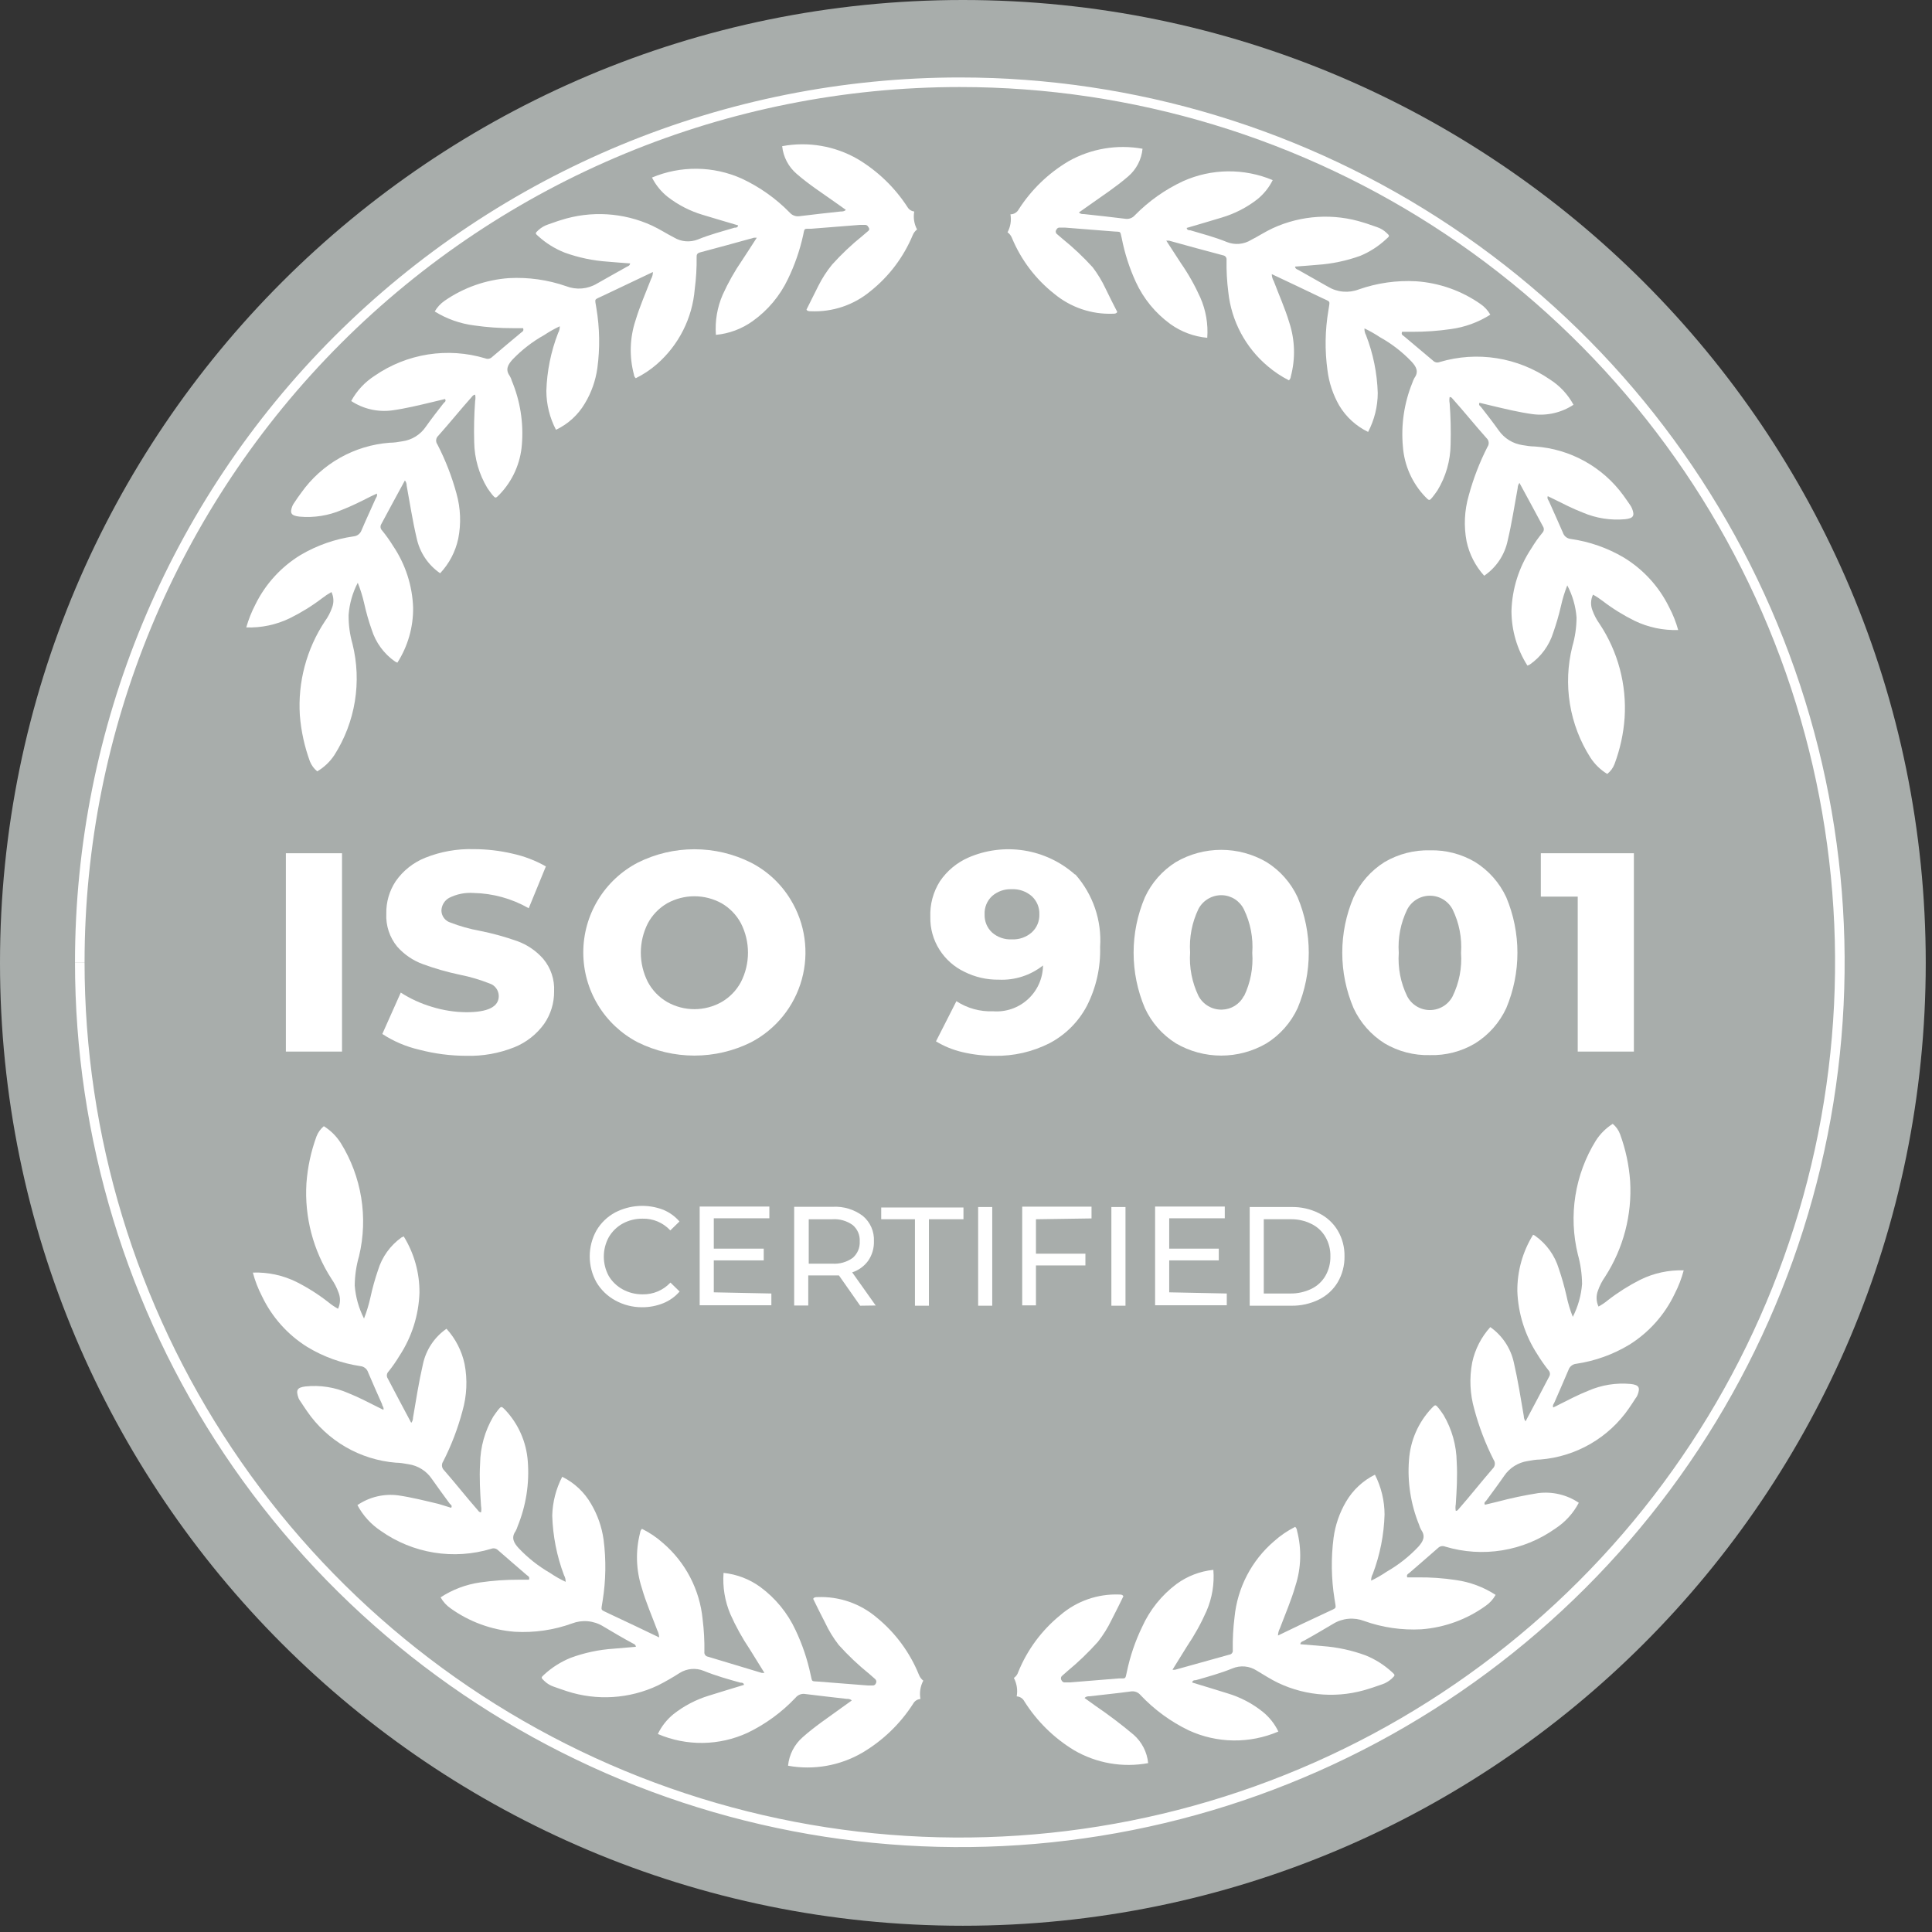 <svg width="105" height="105" viewBox="0 0 105 105" fill="none" xmlns="http://www.w3.org/2000/svg">
<rect x="0" y="0" width="105" height="105" fill="#333333" stroke="none"/>
<path d="M52.33 104.66C81.231 104.66 104.66 81.231 104.66 52.33C104.66 23.429 81.231 0 52.33 0C23.429 0 0 23.429 0 52.33C0 81.231 23.429 104.66 52.33 104.66Z" fill="#A8ADAB"/>
<path d="M4.336 52.292C4.338 39.608 9.377 27.444 18.347 18.476C27.316 9.508 39.48 4.47 52.164 4.47" stroke="white" stroke-width="0.52" stroke-miterlimit="10"/>
<path d="M52.164 4.47C61.624 4.47 70.871 7.275 78.736 12.53C86.601 17.786 92.732 25.255 96.352 33.995C99.972 42.734 100.919 52.351 99.073 61.629C97.228 70.906 92.673 79.429 85.984 86.118C79.295 92.806 70.773 97.362 61.495 99.207C52.217 101.053 42.6 100.105 33.861 96.485C25.122 92.865 17.652 86.735 12.396 78.87C7.141 71.005 4.336 61.758 4.336 52.298" stroke="white" stroke-width="0.52" stroke-miterlimit="10"/>
<path d="M15.536 46.372H18.588V57.151H15.536V46.372Z" fill="white"/>
<path d="M22.783 57.049C22.07 56.884 21.391 56.595 20.778 56.194L21.781 53.946C22.304 54.281 22.871 54.541 23.467 54.718C24.075 54.907 24.707 55.007 25.344 55.012C26.519 55.012 27.107 54.718 27.107 54.131C27.105 53.978 27.056 53.83 26.965 53.707C26.875 53.585 26.747 53.494 26.602 53.448C26.081 53.243 25.542 53.084 24.993 52.975C24.311 52.832 23.641 52.64 22.988 52.401C22.446 52.205 21.963 51.875 21.583 51.443C21.173 50.94 20.963 50.303 20.995 49.655C20.982 49.029 21.16 48.414 21.506 47.892C21.906 47.318 22.465 46.874 23.116 46.615C23.951 46.281 24.847 46.123 25.746 46.149C26.454 46.15 27.158 46.231 27.847 46.392C28.485 46.531 29.099 46.765 29.667 47.088L28.735 49.361C27.82 48.837 26.788 48.552 25.734 48.531C25.275 48.499 24.816 48.592 24.405 48.799C24.281 48.87 24.177 48.971 24.104 49.095C24.031 49.218 23.992 49.358 23.99 49.502C23.996 49.646 24.046 49.785 24.134 49.899C24.222 50.014 24.344 50.098 24.482 50.14C24.997 50.339 25.529 50.489 26.072 50.587C26.766 50.725 27.449 50.913 28.115 51.149C28.656 51.346 29.139 51.675 29.52 52.107C29.936 52.602 30.148 53.236 30.114 53.882C30.12 54.509 29.933 55.122 29.578 55.638C29.169 56.209 28.607 56.652 27.956 56.915C27.122 57.248 26.229 57.407 25.331 57.381C24.471 57.378 23.615 57.267 22.783 57.049Z" fill="white"/>
<path d="M34.661 56.647C33.768 56.182 33.02 55.481 32.498 54.62C31.976 53.759 31.7 52.772 31.7 51.765C31.7 50.758 31.976 49.771 32.498 48.91C33.02 48.049 33.768 47.348 34.661 46.883C35.617 46.404 36.67 46.155 37.739 46.155C38.808 46.155 39.861 46.404 40.817 46.883C41.703 47.339 42.445 48.031 42.962 48.882C43.357 49.526 43.616 50.244 43.721 50.992C43.827 51.74 43.778 52.502 43.576 53.23C43.375 53.959 43.026 54.638 42.552 55.225C42.077 55.813 41.486 56.297 40.817 56.647C39.86 57.122 38.807 57.369 37.739 57.369C36.671 57.369 35.618 57.122 34.661 56.647ZM39.221 54.456C39.663 54.199 40.026 53.823 40.268 53.371C40.52 52.877 40.651 52.33 40.651 51.775C40.651 51.22 40.52 50.673 40.268 50.178C40.026 49.726 39.663 49.35 39.221 49.093C38.767 48.842 38.257 48.71 37.739 48.71C37.221 48.71 36.711 48.842 36.258 49.093C35.815 49.35 35.452 49.726 35.21 50.178C34.959 50.673 34.827 51.22 34.827 51.775C34.827 52.33 34.959 52.877 35.21 53.371C35.452 53.823 35.815 54.199 36.258 54.456C36.71 54.712 37.22 54.846 37.739 54.846C38.258 54.846 38.768 54.712 39.221 54.456Z" fill="white"/>
<path d="M58.447 47.528C58.92 48.064 59.282 48.688 59.513 49.364C59.743 50.04 59.837 50.755 59.788 51.468C59.821 52.575 59.575 53.673 59.073 54.661C58.619 55.526 57.913 56.234 57.049 56.691C56.117 57.166 55.081 57.404 54.035 57.381C53.448 57.382 52.863 57.314 52.292 57.177C51.789 57.059 51.309 56.863 50.868 56.596L51.979 54.412C52.569 54.798 53.266 54.99 53.971 54.961C54.315 54.987 54.661 54.943 54.988 54.83C55.314 54.717 55.614 54.538 55.868 54.304C56.123 54.071 56.326 53.788 56.467 53.472C56.607 53.157 56.682 52.816 56.685 52.471C56.002 53.01 55.147 53.285 54.278 53.243C53.631 53.252 52.992 53.105 52.413 52.815C51.858 52.55 51.389 52.134 51.059 51.615C50.722 51.085 50.549 50.468 50.561 49.84C50.534 49.152 50.717 48.473 51.085 47.892C51.465 47.333 51.993 46.891 52.611 46.615C53.566 46.196 54.62 46.059 55.65 46.221C56.68 46.383 57.642 46.836 58.422 47.528H58.447ZM56.072 50.676C56.209 50.551 56.317 50.398 56.389 50.227C56.46 50.056 56.494 49.872 56.487 49.687C56.493 49.504 56.459 49.322 56.389 49.154C56.318 48.985 56.212 48.834 56.078 48.709C55.774 48.443 55.378 48.305 54.974 48.326C54.588 48.312 54.212 48.444 53.92 48.697C53.783 48.824 53.675 48.979 53.604 49.153C53.534 49.326 53.502 49.512 53.511 49.699C53.505 49.883 53.538 50.066 53.608 50.236C53.679 50.405 53.785 50.558 53.92 50.683C54.216 50.941 54.601 51.073 54.993 51.053C55.388 51.071 55.774 50.936 56.072 50.676Z" fill="white"/>
<path d="M63.908 56.704C63.172 56.243 62.586 55.577 62.222 54.788C61.817 53.836 61.609 52.812 61.609 51.778C61.609 50.743 61.817 49.719 62.222 48.767C62.586 47.978 63.172 47.312 63.908 46.851C64.655 46.416 65.504 46.187 66.369 46.187C67.234 46.187 68.084 46.416 68.831 46.851C69.569 47.311 70.158 47.977 70.523 48.767C70.923 49.72 71.129 50.744 71.129 51.778C71.129 52.812 70.923 53.835 70.523 54.788C70.158 55.578 69.569 56.244 68.831 56.704C68.084 57.139 67.234 57.369 66.369 57.369C65.504 57.369 64.655 57.139 63.908 56.704ZM67.605 54.15C67.961 53.416 68.117 52.601 68.058 51.787C68.117 50.974 67.96 50.159 67.605 49.425C67.495 49.199 67.326 49.008 67.116 48.871C66.905 48.735 66.661 48.659 66.411 48.652C66.15 48.645 65.891 48.712 65.666 48.844C65.44 48.976 65.256 49.168 65.134 49.399C64.781 50.134 64.625 50.948 64.68 51.762C64.624 52.575 64.781 53.389 65.134 54.124C65.256 54.355 65.44 54.548 65.666 54.68C65.891 54.812 66.15 54.878 66.411 54.871C66.659 54.866 66.901 54.794 67.111 54.663C67.321 54.531 67.492 54.345 67.605 54.124V54.15Z" fill="white"/>
<path d="M75.248 56.704C74.513 56.242 73.927 55.576 73.562 54.788C73.157 53.836 72.949 52.812 72.949 51.778C72.949 50.743 73.157 49.719 73.562 48.767C73.925 47.978 74.511 47.312 75.248 46.851C75.996 46.412 76.852 46.191 77.719 46.213C78.58 46.192 79.429 46.413 80.171 46.851C80.909 47.312 81.497 47.977 81.863 48.767C82.263 49.72 82.469 50.744 82.469 51.778C82.469 52.812 82.263 53.835 81.863 54.788C81.497 55.578 80.909 56.244 80.171 56.704C79.431 57.145 78.58 57.367 77.719 57.343C76.851 57.368 75.994 57.146 75.248 56.704ZM78.945 54.15C79.303 53.417 79.462 52.602 79.404 51.787C79.461 50.973 79.303 50.158 78.945 49.425C78.827 49.2 78.65 49.012 78.432 48.88C78.215 48.749 77.966 48.68 77.712 48.68C77.459 48.68 77.21 48.749 76.992 48.88C76.775 49.012 76.598 49.2 76.48 49.425C76.122 50.158 75.963 50.973 76.02 51.787C75.963 52.602 76.121 53.417 76.48 54.15C76.598 54.375 76.775 54.563 76.992 54.694C77.21 54.825 77.459 54.895 77.712 54.895C77.966 54.895 78.215 54.825 78.432 54.694C78.65 54.563 78.827 54.375 78.945 54.15Z" fill="white"/>
<path d="M88.798 46.372V57.151H85.746V48.729H83.741V46.372H88.798Z" fill="white"/>
<path d="M33.429 70.67C33.009 70.439 32.658 70.099 32.414 69.686C32.175 69.257 32.05 68.773 32.05 68.281C32.05 67.79 32.175 67.306 32.414 66.877C32.657 66.461 33.011 66.121 33.435 65.893C33.835 65.687 34.273 65.567 34.722 65.541C35.172 65.516 35.621 65.586 36.041 65.746C36.383 65.887 36.687 66.106 36.928 66.385L36.43 66.87C36.239 66.663 36.006 66.499 35.746 66.388C35.486 66.278 35.206 66.225 34.923 66.232C34.544 66.227 34.171 66.319 33.838 66.5C33.525 66.675 33.264 66.93 33.084 67.241C32.908 67.564 32.816 67.926 32.816 68.294C32.816 68.662 32.908 69.025 33.084 69.348C33.268 69.654 33.53 69.905 33.844 70.076C34.177 70.257 34.551 70.349 34.93 70.344C35.212 70.349 35.492 70.295 35.751 70.185C36.011 70.075 36.244 69.912 36.437 69.705L36.935 70.191C36.692 70.472 36.385 70.691 36.041 70.829C35.675 70.975 35.285 71.049 34.892 71.046C34.38 71.048 33.876 70.918 33.429 70.67Z" fill="white"/>
<path d="M41.922 70.299V70.938H38.026V65.574H41.813V66.212H38.793V67.86H41.507V68.498H38.793V70.235L41.922 70.299Z" fill="white"/>
<path d="M46.749 70.963L45.594 69.316C45.447 69.316 45.338 69.316 45.255 69.316H43.927V70.951H43.161V65.587H45.255C45.844 65.553 46.425 65.73 46.896 66.085C47.095 66.252 47.252 66.463 47.357 66.701C47.461 66.939 47.508 67.198 47.496 67.458C47.508 67.832 47.4 68.201 47.19 68.511C46.974 68.812 46.667 69.036 46.315 69.15L47.592 70.951L46.749 70.963ZM46.341 68.365C46.469 68.255 46.57 68.117 46.637 67.962C46.703 67.807 46.733 67.639 46.724 67.471C46.734 67.302 46.705 67.133 46.639 66.978C46.572 66.823 46.47 66.685 46.341 66.577C46.018 66.346 45.625 66.236 45.23 66.264H43.953V68.677H45.23C45.625 68.706 46.018 68.595 46.341 68.365Z" fill="white"/>
<path d="M49.725 66.263H47.892V65.625H52.362V66.263H50.485V70.963H49.725V66.263Z" fill="white"/>
<path d="M53.16 65.599H53.926V70.963H53.16V65.599Z" fill="white"/>
<path d="M56.302 66.264V68.135H58.99V68.773H56.302V70.944H55.555V65.58H59.322V66.219L56.302 66.264Z" fill="white"/>
<path d="M60.401 65.599H61.168V70.963H60.401V65.599Z" fill="white"/>
<path d="M66.673 70.299V70.938H62.777V65.574H66.564V66.212H63.544V67.86H66.238V68.498H63.544V70.235L66.673 70.299Z" fill="white"/>
<path d="M67.918 65.599H70.178C70.7 65.587 71.218 65.703 71.685 65.938C72.11 66.147 72.465 66.475 72.707 66.883C72.955 67.306 73.081 67.79 73.071 68.281C73.079 68.772 72.953 69.255 72.707 69.68C72.465 70.087 72.11 70.416 71.685 70.625C71.217 70.856 70.7 70.972 70.178 70.963H67.918V65.599ZM70.127 70.299C70.525 70.305 70.918 70.217 71.276 70.044C71.595 69.888 71.859 69.642 72.036 69.335C72.219 69.014 72.311 68.65 72.304 68.281C72.313 67.912 72.22 67.548 72.036 67.228C71.859 66.921 71.595 66.674 71.276 66.519C70.92 66.341 70.525 66.253 70.127 66.263H68.684V70.299H70.127Z" fill="white"/>
<path d="M50.025 92.336C49.962 91.996 50.017 91.645 50.178 91.34C50.072 91.256 49.991 91.146 49.942 91.02C49.452 89.811 48.666 88.743 47.656 87.917C46.758 87.15 45.605 86.751 44.425 86.799C44.342 86.799 44.24 86.799 44.195 86.895C44.406 87.323 44.617 87.764 44.834 88.172C45.037 88.607 45.287 89.019 45.581 89.398C46.095 89.97 46.655 90.499 47.254 90.982L47.567 91.257C47.599 91.286 47.62 91.326 47.626 91.369C47.632 91.412 47.622 91.456 47.599 91.493C47.585 91.528 47.56 91.558 47.528 91.577C47.495 91.597 47.458 91.605 47.42 91.601H47.152L44.483 91.391C44.087 91.359 44.151 91.435 44.055 91.014C43.878 90.178 43.603 89.366 43.237 88.594C42.806 87.664 42.147 86.858 41.322 86.25C40.735 85.822 40.045 85.558 39.323 85.484C39.267 86.25 39.394 87.018 39.693 87.725C39.99 88.394 40.345 89.034 40.753 89.641L41.545 90.918H41.398L38.474 90.037C38.414 90.027 38.36 89.995 38.324 89.945C38.288 89.896 38.273 89.835 38.282 89.775C38.292 89.182 38.26 88.589 38.186 88C38.029 86.395 37.258 84.912 36.034 83.862C35.69 83.554 35.305 83.294 34.891 83.089C34.831 83.144 34.795 83.219 34.789 83.3C34.534 84.287 34.565 85.325 34.879 86.295C35.102 87.08 35.434 87.834 35.721 88.6C35.785 88.721 35.819 88.854 35.824 88.99C34.91 88.549 34.017 88.127 33.135 87.713C32.586 87.438 32.669 87.591 32.752 86.997C32.929 85.897 32.946 84.776 32.803 83.67C32.707 82.987 32.477 82.33 32.126 81.736C31.761 81.099 31.214 80.585 30.555 80.26C30.216 80.915 30.031 81.638 30.013 82.374C30.046 83.479 30.262 84.571 30.651 85.605C30.714 85.716 30.745 85.842 30.741 85.969C30.445 85.83 30.161 85.668 29.891 85.484C29.258 85.119 28.681 84.663 28.18 84.13C27.931 83.856 27.765 83.575 28.02 83.217C28.068 83.13 28.106 83.038 28.135 82.942C28.59 81.826 28.778 80.619 28.684 79.418C28.608 78.374 28.175 77.389 27.459 76.627C27.254 76.416 27.241 76.416 27.069 76.627C26.98 76.748 26.89 76.863 26.807 76.991C26.352 77.766 26.105 78.646 26.092 79.545C26.047 80.312 26.092 81.078 26.143 81.844C26.165 81.96 26.165 82.079 26.143 82.195C26.109 82.192 26.076 82.18 26.047 82.161C26.018 82.142 25.994 82.117 25.977 82.087C25.338 81.359 24.764 80.624 24.138 79.909C24.072 79.848 24.031 79.766 24.021 79.676C24.012 79.587 24.035 79.497 24.087 79.424C24.532 78.55 24.883 77.632 25.134 76.684C25.373 75.854 25.412 74.979 25.249 74.13C25.096 73.416 24.757 72.755 24.266 72.215C23.612 72.668 23.156 73.353 22.988 74.13C22.765 75.094 22.618 76.046 22.446 77.049C22.448 77.151 22.414 77.25 22.35 77.329C21.909 76.506 21.488 75.707 21.073 74.916C21.035 74.859 21.019 74.791 21.026 74.724C21.033 74.656 21.063 74.593 21.111 74.545C21.33 74.272 21.53 73.984 21.711 73.683C22.381 72.662 22.757 71.475 22.797 70.254C22.805 69.174 22.508 68.115 21.941 67.195L21.82 67.253C21.209 67.689 20.76 68.316 20.543 69.035C20.378 69.516 20.241 70.006 20.134 70.503C20.047 70.897 19.93 71.284 19.783 71.659C19.499 71.102 19.328 70.494 19.279 69.871C19.283 69.326 19.363 68.785 19.515 68.262C19.762 67.223 19.802 66.145 19.631 65.091C19.46 64.037 19.082 63.026 18.519 62.119C18.284 61.749 17.97 61.437 17.599 61.206C17.423 61.353 17.287 61.541 17.203 61.755C16.902 62.577 16.717 63.436 16.654 64.309C16.542 66.141 17.019 67.96 18.014 69.501C18.177 69.735 18.308 69.991 18.404 70.261C18.457 70.4 18.482 70.549 18.476 70.698C18.471 70.847 18.435 70.994 18.372 71.129C18.191 71.03 18.02 70.914 17.861 70.784C17.314 70.354 16.726 69.98 16.105 69.667C15.371 69.307 14.559 69.133 13.742 69.162C13.859 69.605 14.024 70.033 14.234 70.439C14.775 71.577 15.63 72.537 16.699 73.204C17.581 73.738 18.559 74.092 19.579 74.245C19.675 74.253 19.768 74.289 19.844 74.35C19.92 74.41 19.977 74.491 20.006 74.584C20.249 75.165 20.511 75.74 20.766 76.32C20.766 76.41 20.881 76.493 20.837 76.621L20.511 76.461C19.994 76.199 19.477 75.931 18.934 75.714C18.201 75.392 17.398 75.267 16.603 75.35C16.15 75.407 16.067 75.541 16.226 75.989C16.257 76.056 16.296 76.121 16.341 76.18C16.456 76.353 16.571 76.531 16.692 76.704C17.238 77.498 17.954 78.16 18.788 78.643C19.622 79.125 20.553 79.416 21.514 79.494C21.743 79.494 21.973 79.539 22.197 79.577C22.454 79.614 22.701 79.705 22.921 79.844C23.141 79.982 23.329 80.165 23.474 80.382C23.787 80.829 24.112 81.269 24.438 81.716C24.483 81.774 24.598 81.812 24.521 81.946L23.838 81.736C23.11 81.563 22.382 81.378 21.635 81.269C20.858 81.169 20.072 81.358 19.425 81.799C19.727 82.367 20.166 82.85 20.703 83.204C21.562 83.81 22.548 84.212 23.585 84.38C24.623 84.548 25.686 84.478 26.692 84.175C26.756 84.149 26.825 84.142 26.892 84.156C26.959 84.169 27.021 84.203 27.069 84.251C27.586 84.711 28.116 85.152 28.633 85.605C28.691 85.656 28.806 85.688 28.748 85.854C28.57 85.854 28.378 85.854 28.193 85.854C27.492 85.852 26.792 85.901 26.098 86.001C25.33 86.111 24.596 86.387 23.946 86.812C24.078 87.048 24.261 87.251 24.483 87.406C25.509 88.143 26.717 88.584 27.976 88.683C29.034 88.745 30.095 88.591 31.092 88.23C31.365 88.125 31.658 88.085 31.949 88.112C32.24 88.138 32.522 88.231 32.771 88.383C33.301 88.696 33.844 89.022 34.38 89.309C34.444 89.347 34.547 89.366 34.559 89.5L33.346 89.603C32.547 89.656 31.76 89.823 31.009 90.101C30.482 90.315 29.997 90.622 29.578 91.007C29.393 91.174 29.4 91.18 29.578 91.352C29.724 91.493 29.898 91.6 30.089 91.665C30.332 91.748 30.568 91.838 30.811 91.914C32.438 92.442 34.206 92.331 35.753 91.601C36.158 91.396 36.553 91.17 36.935 90.924C37.129 90.802 37.35 90.727 37.578 90.707C37.807 90.687 38.038 90.722 38.25 90.809C38.889 91.071 39.572 91.263 40.236 91.448C40.306 91.448 40.421 91.448 40.434 91.569C39.795 91.767 39.157 91.953 38.518 92.157C37.823 92.37 37.174 92.71 36.603 93.159C36.243 93.452 35.953 93.82 35.753 94.239C36.525 94.57 37.357 94.735 38.196 94.724C39.036 94.713 39.863 94.526 40.626 94.175C41.609 93.702 42.496 93.053 43.244 92.259C43.307 92.183 43.389 92.125 43.483 92.091C43.576 92.057 43.676 92.049 43.774 92.067C44.514 92.163 45.262 92.24 46.009 92.329C46.098 92.329 46.207 92.329 46.29 92.419L45.702 92.84C45 93.351 44.272 93.836 43.627 94.411C43.172 94.807 42.887 95.362 42.829 95.963C44.212 96.215 45.641 95.966 46.858 95.26C47.978 94.6 48.927 93.686 49.629 92.591C49.669 92.519 49.725 92.457 49.795 92.413C49.864 92.368 49.943 92.342 50.025 92.336Z" fill="white"/>
<path d="M55.255 92.195C55.317 91.853 55.263 91.5 55.102 91.193C55.214 91.116 55.298 91.004 55.338 90.873C55.828 89.664 56.617 88.598 57.63 87.776C58.515 87.014 59.656 86.615 60.823 86.659C60.906 86.659 61.008 86.659 61.053 86.755C60.842 87.183 60.632 87.617 60.414 88.032C60.21 88.458 59.959 88.861 59.667 89.232C59.156 89.802 58.603 90.334 58.013 90.822L57.7 91.097C57.673 91.13 57.658 91.172 57.658 91.215C57.658 91.258 57.673 91.3 57.7 91.333C57.717 91.368 57.743 91.396 57.776 91.415C57.81 91.433 57.848 91.44 57.886 91.435H58.148L60.817 91.218C61.213 91.218 61.149 91.263 61.245 90.848C61.42 90.011 61.696 89.198 62.068 88.428C62.485 87.5 63.131 86.693 63.946 86.084C64.532 85.656 65.222 85.392 65.944 85.318C66.004 86.082 65.877 86.849 65.574 87.553C65.279 88.222 64.924 88.863 64.514 89.469L63.722 90.746C63.771 90.753 63.82 90.753 63.869 90.746L66.806 89.928C66.836 89.925 66.865 89.916 66.891 89.901C66.917 89.887 66.94 89.867 66.958 89.843C66.976 89.819 66.989 89.791 66.996 89.762C67.003 89.733 67.003 89.702 66.998 89.673C66.989 89.078 67.02 88.482 67.094 87.891C67.251 86.288 68.022 84.808 69.246 83.76C69.591 83.451 69.975 83.19 70.389 82.981C70.449 83.035 70.485 83.111 70.491 83.192C70.749 84.18 70.718 85.222 70.401 86.193C70.178 86.978 69.846 87.732 69.559 88.498C69.495 88.618 69.46 88.751 69.456 88.887C70.37 88.441 71.263 88.019 72.145 87.61C72.694 87.342 72.611 87.489 72.528 86.901C72.351 85.801 72.334 84.68 72.477 83.575C72.57 82.883 72.8 82.216 73.154 81.614C73.523 80.982 74.069 80.472 74.725 80.146C75.066 80.816 75.245 81.558 75.248 82.31C75.216 83.413 75 84.503 74.61 85.535C74.546 85.648 74.516 85.776 74.52 85.905C74.815 85.762 75.099 85.598 75.37 85.414C76.003 85.051 76.579 84.597 77.081 84.066C77.33 83.785 77.496 83.511 77.24 83.147C77.191 83.061 77.152 82.968 77.126 82.872C76.671 81.756 76.482 80.549 76.576 79.347C76.647 78.297 77.081 77.304 77.802 76.538C78.007 76.321 78.019 76.327 78.192 76.538C78.281 76.653 78.371 76.774 78.454 76.902C78.909 77.677 79.156 78.557 79.169 79.456C79.214 80.222 79.169 80.988 79.118 81.755C79.096 81.873 79.096 81.994 79.118 82.112C79.22 82.112 79.246 82.042 79.284 82.004C79.922 81.276 80.497 80.541 81.123 79.82C81.189 79.759 81.23 79.676 81.24 79.587C81.249 79.498 81.226 79.408 81.174 79.335C80.731 78.46 80.38 77.542 80.127 76.595C79.888 75.765 79.849 74.889 80.012 74.041C80.166 73.327 80.505 72.666 80.995 72.125C81.644 72.583 82.1 73.266 82.272 74.041C82.496 75.011 82.643 75.957 82.815 76.959C82.816 77.063 82.849 77.163 82.911 77.246C83.352 76.423 83.773 75.624 84.188 74.826C84.225 74.771 84.241 74.704 84.234 74.638C84.227 74.571 84.197 74.509 84.15 74.462C83.932 74.187 83.732 73.9 83.549 73.6C82.883 72.577 82.508 71.392 82.464 70.171C82.455 69.089 82.751 68.027 83.32 67.106C83.363 67.121 83.404 67.142 83.441 67.17C84.052 67.606 84.501 68.233 84.718 68.952C84.882 69.431 85.02 69.92 85.133 70.414C85.214 70.809 85.329 71.195 85.478 71.57C85.762 71.013 85.933 70.405 85.982 69.782C85.976 69.238 85.899 68.697 85.752 68.172C85.497 67.129 85.451 66.045 85.619 64.984C85.787 63.922 86.164 62.905 86.73 61.991C86.966 61.623 87.279 61.312 87.649 61.078C87.827 61.226 87.963 61.417 88.045 61.634C88.347 62.455 88.532 63.315 88.594 64.188C88.705 66.021 88.229 67.842 87.234 69.386C87.069 69.62 86.938 69.875 86.844 70.146C86.791 70.284 86.766 70.432 86.772 70.58C86.777 70.728 86.813 70.874 86.876 71.008C87.058 70.911 87.229 70.795 87.387 70.663C87.936 70.237 88.524 69.865 89.143 69.552C89.877 69.191 90.688 69.015 91.506 69.041C91.389 69.483 91.224 69.911 91.014 70.318C90.473 71.456 89.618 72.415 88.549 73.083C87.667 73.615 86.688 73.966 85.669 74.118C85.573 74.126 85.481 74.163 85.405 74.223C85.329 74.283 85.272 74.364 85.242 74.456C84.999 75.043 84.737 75.618 84.488 76.199C84.45 76.289 84.367 76.365 84.412 76.493C84.526 76.442 84.635 76.391 84.737 76.333C85.254 76.072 85.772 75.803 86.314 75.586C87.041 75.269 87.837 75.142 88.626 75.216C89.073 75.267 89.156 75.407 88.996 75.816C88.968 75.885 88.929 75.95 88.881 76.008C88.766 76.186 88.651 76.365 88.53 76.538C87.984 77.331 87.268 77.993 86.434 78.474C85.6 78.956 84.669 79.246 83.709 79.322C83.479 79.322 83.249 79.367 83.026 79.405C82.769 79.443 82.523 79.535 82.303 79.673C82.083 79.812 81.894 79.994 81.749 80.209C81.436 80.663 81.11 81.097 80.784 81.544C80.74 81.608 80.631 81.646 80.701 81.78L81.391 81.614C82.117 81.42 82.852 81.265 83.594 81.148C84.37 81.05 85.155 81.236 85.804 81.672C85.505 82.242 85.065 82.725 84.526 83.076C83.668 83.684 82.682 84.087 81.644 84.257C80.606 84.426 79.544 84.356 78.537 84.053C78.474 84.028 78.405 84.02 78.338 84.033C78.271 84.045 78.209 84.077 78.16 84.124C77.643 84.584 77.113 85.031 76.596 85.484C76.538 85.535 76.423 85.567 76.481 85.727C76.659 85.727 76.851 85.727 77.036 85.727C77.737 85.718 78.438 85.767 79.131 85.873C79.898 85.981 80.633 86.255 81.283 86.678C81.153 86.915 80.969 87.119 80.746 87.272C79.722 88.011 78.513 88.453 77.253 88.549C76.195 88.607 75.135 88.453 74.137 88.096C73.864 87.991 73.571 87.951 73.28 87.978C72.989 88.004 72.707 88.097 72.458 88.249C71.928 88.562 71.385 88.887 70.855 89.175C70.785 89.213 70.682 89.226 70.67 89.36L71.883 89.462C72.682 89.52 73.468 89.69 74.22 89.967C74.747 90.181 75.231 90.488 75.65 90.873C75.836 91.039 75.829 91.046 75.65 91.218C75.504 91.357 75.33 91.463 75.14 91.531C74.897 91.608 74.661 91.704 74.418 91.774C72.792 92.308 71.023 92.198 69.476 91.467C69.061 91.269 68.684 91.02 68.294 90.79C68.101 90.666 67.88 90.59 67.651 90.57C67.421 90.55 67.191 90.586 66.979 90.675C66.34 90.937 65.657 91.122 64.993 91.314C64.923 91.314 64.808 91.314 64.795 91.442C65.433 91.64 66.072 91.825 66.711 92.029C67.408 92.237 68.058 92.577 68.626 93.032C68.986 93.322 69.276 93.688 69.476 94.105C68.704 94.436 67.872 94.601 67.033 94.59C66.193 94.579 65.366 94.392 64.603 94.041C63.621 93.567 62.734 92.917 61.985 92.125C61.922 92.049 61.84 91.99 61.747 91.955C61.654 91.921 61.553 91.911 61.455 91.927C60.715 92.029 59.967 92.099 59.22 92.189C59.131 92.189 59.022 92.189 58.946 92.285L59.533 92.706C60.251 93.195 60.943 93.719 61.608 94.277C62.059 94.673 62.342 95.225 62.4 95.822C61.016 96.078 59.587 95.829 58.371 95.12C57.273 94.453 56.346 93.539 55.663 92.451C55.623 92.376 55.564 92.314 55.493 92.269C55.421 92.225 55.339 92.199 55.255 92.195Z" fill="white"/>
<path d="M49.687 11.494C49.627 11.828 49.681 12.171 49.84 12.471C49.734 12.552 49.652 12.66 49.603 12.784C49.108 13.971 48.322 15.014 47.317 15.817C46.408 16.578 45.245 16.97 44.061 16.915C43.978 16.915 43.876 16.915 43.831 16.826L44.469 15.549C44.676 15.132 44.929 14.74 45.223 14.38C45.729 13.818 46.28 13.296 46.87 12.822L47.183 12.554C47.266 12.49 47.254 12.414 47.183 12.324C47.168 12.291 47.142 12.263 47.11 12.245C47.078 12.226 47.041 12.219 47.005 12.222C46.915 12.222 46.826 12.222 46.736 12.222L44.074 12.433C43.671 12.433 43.735 12.388 43.646 12.797C43.465 13.616 43.188 14.411 42.822 15.166C42.389 16.079 41.729 16.866 40.906 17.452C40.318 17.874 39.628 18.132 38.908 18.199C38.852 17.452 38.979 16.702 39.278 16.015C39.575 15.359 39.929 14.731 40.338 14.138C40.6 13.735 40.862 13.339 41.13 12.918H40.983C40.006 13.186 39.029 13.461 38.052 13.716C37.892 13.761 37.854 13.831 37.86 13.972C37.868 14.552 37.834 15.133 37.758 15.709C37.63 17.288 36.89 18.754 35.696 19.795C35.349 20.097 34.965 20.352 34.553 20.555C34.492 20.501 34.456 20.425 34.45 20.344C34.195 19.379 34.226 18.361 34.54 17.413C34.77 16.647 35.095 15.913 35.383 15.166C35.449 15.049 35.484 14.917 35.485 14.783L32.797 16.06C32.247 16.328 32.33 16.181 32.413 16.756C32.593 17.83 32.611 18.926 32.465 20.006C32.371 20.684 32.141 21.336 31.788 21.922C31.42 22.547 30.873 23.048 30.217 23.358C29.875 22.706 29.696 21.981 29.693 21.245C29.726 20.167 29.942 19.102 30.332 18.097C30.395 17.986 30.426 17.86 30.421 17.733C30.127 17.872 29.843 18.032 29.572 18.212C28.939 18.565 28.363 19.011 27.86 19.534C27.618 19.802 27.445 20.076 27.701 20.427C27.752 20.511 27.791 20.601 27.816 20.696C28.27 21.783 28.458 22.963 28.365 24.137C28.293 25.169 27.859 26.141 27.139 26.883C26.934 27.094 26.928 27.094 26.749 26.883C26.66 26.768 26.571 26.647 26.488 26.526C26.034 25.773 25.787 24.914 25.772 24.035C25.751 23.288 25.768 22.54 25.823 21.794C25.846 21.68 25.846 21.563 25.823 21.449C25.79 21.453 25.758 21.464 25.729 21.482C25.7 21.499 25.676 21.523 25.657 21.551C25.019 22.267 24.444 22.982 23.818 23.684C23.753 23.743 23.712 23.824 23.704 23.912C23.696 23.999 23.721 24.087 23.774 24.157C24.211 25.006 24.557 25.898 24.808 26.819C25.034 27.62 25.067 28.462 24.904 29.278C24.753 29.981 24.413 30.631 23.921 31.155C23.265 30.705 22.807 30.018 22.643 29.24C22.42 28.294 22.273 27.324 22.101 26.392C22.103 26.29 22.069 26.19 22.005 26.111C21.564 26.915 21.143 27.701 20.728 28.473C20.691 28.528 20.675 28.594 20.682 28.659C20.689 28.724 20.719 28.785 20.766 28.831C20.985 29.098 21.185 29.38 21.366 29.674C22.035 30.667 22.412 31.829 22.452 33.026C22.464 34.084 22.166 35.123 21.596 36.015L21.475 35.957C20.867 35.534 20.418 34.921 20.198 34.214C20.035 33.752 19.901 33.281 19.795 32.803C19.708 32.417 19.591 32.039 19.444 31.672C19.16 32.215 18.991 32.811 18.946 33.422C18.94 33.953 19.011 34.482 19.157 34.993C19.411 36.014 19.455 37.076 19.286 38.114C19.117 39.153 18.738 40.146 18.174 41.034C17.935 41.397 17.616 41.701 17.241 41.921C17.066 41.779 16.93 41.594 16.845 41.385C16.549 40.577 16.364 39.733 16.296 38.876C16.181 37.07 16.658 35.276 17.656 33.767C17.822 33.541 17.953 33.291 18.046 33.026C18.099 32.89 18.124 32.744 18.118 32.598C18.113 32.452 18.077 32.309 18.014 32.177C17.835 32.276 17.664 32.389 17.503 32.515C16.954 32.933 16.366 33.296 15.747 33.601C15.012 33.956 14.201 34.127 13.384 34.099C13.506 33.67 13.671 33.255 13.876 32.86C14.423 31.743 15.278 30.806 16.341 30.159C17.226 29.639 18.204 29.296 19.221 29.15C19.316 29.141 19.407 29.105 19.483 29.046C19.559 28.988 19.616 28.908 19.649 28.818C19.891 28.243 20.159 27.681 20.408 27.113C20.447 27.03 20.523 26.953 20.479 26.826L20.153 26.979C19.636 27.241 19.119 27.503 18.576 27.713C17.85 28.025 17.057 28.15 16.271 28.077C15.824 28.026 15.734 27.892 15.894 27.49C15.926 27.423 15.964 27.358 16.009 27.298C16.124 27.126 16.239 26.953 16.366 26.788C16.918 26.006 17.636 25.357 18.468 24.885C19.301 24.414 20.227 24.132 21.181 24.061C21.411 24.061 21.641 24.023 21.864 23.984C22.121 23.949 22.367 23.861 22.587 23.724C22.807 23.588 22.996 23.407 23.142 23.192C23.454 22.752 23.78 22.33 24.106 21.915C24.15 21.858 24.265 21.82 24.189 21.685L23.499 21.851C22.771 22.024 22.043 22.203 21.302 22.305C20.526 22.406 19.74 22.224 19.087 21.794C19.39 21.236 19.829 20.764 20.364 20.421C21.23 19.823 22.221 19.428 23.261 19.264C24.301 19.101 25.364 19.173 26.373 19.476C26.436 19.502 26.506 19.509 26.573 19.495C26.64 19.481 26.701 19.448 26.749 19.399C27.267 18.952 27.797 18.518 28.32 18.078C28.378 18.026 28.486 18.001 28.429 17.835C28.256 17.835 28.065 17.835 27.873 17.835C27.172 17.837 26.472 17.788 25.779 17.688C25.015 17.593 24.281 17.333 23.627 16.928C23.761 16.697 23.944 16.499 24.163 16.347C25.196 15.631 26.402 15.206 27.656 15.115C28.714 15.058 29.772 15.207 30.772 15.555C31.045 15.661 31.338 15.702 31.629 15.677C31.92 15.651 32.202 15.559 32.452 15.408C32.982 15.102 33.525 14.808 34.061 14.502C34.131 14.463 34.227 14.45 34.246 14.316C33.837 14.284 33.435 14.259 33.033 14.221C32.232 14.167 31.444 14.002 30.689 13.729C30.163 13.521 29.679 13.221 29.259 12.841C29.074 12.682 29.08 12.675 29.259 12.509C29.408 12.372 29.584 12.268 29.776 12.203C30.012 12.126 30.249 12.03 30.491 11.96C32.118 11.44 33.882 11.547 35.434 12.26C35.849 12.452 36.226 12.701 36.615 12.899C36.81 13.019 37.031 13.092 37.259 13.112C37.488 13.132 37.717 13.098 37.931 13.014C38.569 12.752 39.252 12.573 39.916 12.375C39.987 12.375 40.102 12.375 40.114 12.248C39.476 12.056 38.837 11.877 38.199 11.679C37.505 11.473 36.855 11.14 36.283 10.696C35.928 10.412 35.638 10.055 35.434 9.649C36.208 9.324 37.04 9.162 37.879 9.172C38.718 9.181 39.546 9.363 40.312 9.706C41.287 10.161 42.172 10.788 42.924 11.558C42.989 11.632 43.072 11.688 43.165 11.721C43.257 11.755 43.357 11.764 43.454 11.749C44.195 11.654 44.942 11.577 45.689 11.494C45.779 11.494 45.887 11.494 45.97 11.405L45.383 10.989C44.68 10.491 43.952 10.019 43.307 9.457C42.855 9.075 42.569 8.532 42.509 7.944C43.918 7.681 45.374 7.93 46.615 8.646C47.705 9.298 48.632 10.191 49.322 11.258C49.361 11.323 49.413 11.378 49.477 11.419C49.54 11.46 49.612 11.486 49.687 11.494Z" fill="white"/>
<path d="M54.916 11.647C54.974 11.982 54.918 12.326 54.757 12.624C54.867 12.703 54.951 12.812 54.999 12.937C55.493 14.125 56.282 15.167 57.292 15.964C58.186 16.707 59.323 17.093 60.485 17.05C60.568 17.05 60.67 17.05 60.721 16.954C60.504 16.539 60.293 16.111 60.082 15.677C59.891 15.271 59.658 14.885 59.386 14.527C58.876 13.966 58.323 13.445 57.733 12.969L57.42 12.701C57.391 12.669 57.376 12.629 57.376 12.586C57.376 12.544 57.391 12.503 57.42 12.471C57.436 12.437 57.462 12.408 57.495 12.39C57.529 12.371 57.567 12.364 57.605 12.369H57.867L60.536 12.58C60.932 12.612 60.868 12.535 60.964 12.944C61.123 13.765 61.381 14.565 61.73 15.325C62.15 16.236 62.796 17.023 63.607 17.612C64.197 18.035 64.889 18.293 65.612 18.359C65.666 17.611 65.537 16.861 65.236 16.175C64.941 15.518 64.587 14.889 64.176 14.297L63.384 13.078H63.531C64.508 13.346 65.485 13.621 66.468 13.876C66.498 13.88 66.526 13.89 66.552 13.905C66.577 13.92 66.6 13.94 66.618 13.963C66.635 13.987 66.648 14.014 66.656 14.043C66.663 14.072 66.664 14.102 66.66 14.131C66.65 14.712 66.682 15.292 66.755 15.868C66.92 17.444 67.692 18.894 68.907 19.91C69.258 20.207 69.641 20.462 70.05 20.67C70.11 20.616 70.147 20.54 70.153 20.46C70.41 19.495 70.381 18.477 70.07 17.529C69.84 16.762 69.508 16.028 69.227 15.281C69.158 15.165 69.121 15.033 69.118 14.898C70.031 15.332 70.925 15.747 71.806 16.175C72.356 16.443 72.273 16.296 72.196 16.871C72.013 17.945 71.996 19.041 72.145 20.121C72.228 20.796 72.445 21.447 72.783 22.037C73.154 22.66 73.701 23.16 74.354 23.474C74.695 22.821 74.875 22.096 74.878 21.36C74.845 20.282 74.629 19.217 74.239 18.212C74.178 18.101 74.15 17.974 74.156 17.848C74.448 17.988 74.729 18.148 74.999 18.327C75.633 18.679 76.21 19.125 76.711 19.649C76.96 19.917 77.126 20.191 76.87 20.543C76.824 20.628 76.786 20.718 76.755 20.811C76.312 21.905 76.137 23.09 76.244 24.265C76.319 25.296 76.753 26.268 77.47 27.011C77.675 27.222 77.688 27.222 77.86 27.011C77.949 26.896 78.039 26.775 78.122 26.654C78.579 25.902 78.826 25.042 78.837 24.163C78.858 23.416 78.841 22.668 78.786 21.922C78.763 21.808 78.763 21.691 78.786 21.577C78.888 21.577 78.914 21.641 78.952 21.679C79.591 22.394 80.165 23.11 80.791 23.812C80.856 23.871 80.897 23.951 80.906 24.039C80.916 24.126 80.893 24.213 80.842 24.285C80.41 25.132 80.068 26.022 79.82 26.941C79.588 27.746 79.548 28.595 79.705 29.419C79.853 30.116 80.184 30.762 80.663 31.29C81.321 30.841 81.779 30.154 81.94 29.374C82.164 28.429 82.311 27.458 82.483 26.526C82.484 26.424 82.517 26.326 82.579 26.245C83.019 27.049 83.441 27.835 83.856 28.608C83.892 28.662 83.909 28.728 83.902 28.793C83.895 28.859 83.865 28.919 83.818 28.965C83.599 29.231 83.401 29.513 83.224 29.808C82.553 30.817 82.18 31.994 82.145 33.205C82.147 34.257 82.448 35.287 83.013 36.175L83.141 36.117C83.749 35.695 84.199 35.081 84.418 34.374C84.582 33.905 84.721 33.427 84.833 32.943C84.918 32.558 85.033 32.18 85.178 31.813C85.464 32.356 85.636 32.951 85.682 33.563C85.679 34.095 85.602 34.623 85.453 35.134C85.197 36.154 85.152 37.217 85.321 38.255C85.49 39.294 85.87 40.288 86.436 41.175C86.67 41.535 86.982 41.838 87.349 42.062C87.528 41.923 87.665 41.738 87.745 41.526C88.048 40.72 88.233 39.875 88.294 39.016C88.412 37.21 87.934 35.416 86.934 33.908C86.771 33.68 86.639 33.431 86.544 33.167C86.491 33.031 86.466 32.885 86.472 32.739C86.477 32.593 86.513 32.449 86.576 32.318C86.758 32.416 86.93 32.529 87.094 32.656C87.64 33.074 88.226 33.437 88.843 33.742C89.579 34.096 90.39 34.267 91.206 34.24C91.087 33.81 90.922 33.395 90.714 33.001C90.167 31.884 89.312 30.947 88.249 30.3C87.364 29.779 86.386 29.436 85.369 29.291C85.273 29.282 85.181 29.245 85.105 29.185C85.029 29.125 84.972 29.044 84.942 28.952C84.699 28.384 84.437 27.822 84.188 27.254C84.15 27.171 84.067 27.094 84.118 26.966L84.437 27.12C84.961 27.382 85.472 27.643 86.014 27.854C86.743 28.166 87.537 28.291 88.326 28.218C88.773 28.167 88.856 28.033 88.696 27.631C88.666 27.563 88.63 27.499 88.588 27.439C88.466 27.267 88.352 27.094 88.23 26.928C87.671 26.159 86.95 25.522 86.118 25.062C85.287 24.602 84.364 24.33 83.415 24.265C83.186 24.265 82.962 24.227 82.732 24.189C82.477 24.15 82.232 24.059 82.013 23.923C81.793 23.787 81.604 23.608 81.455 23.397C81.142 22.956 80.817 22.535 80.491 22.12C80.446 22.062 80.338 22.024 80.408 21.89L81.097 22.056C81.825 22.228 82.553 22.407 83.3 22.509C84.076 22.61 84.863 22.428 85.516 21.998C85.214 21.44 84.775 20.967 84.239 20.626C83.375 20.03 82.389 19.635 81.352 19.47C80.316 19.305 79.255 19.375 78.249 19.674C78.187 19.701 78.118 19.707 78.052 19.694C77.986 19.68 77.926 19.646 77.879 19.598L76.308 18.276C76.251 18.225 76.136 18.199 76.2 18.033C76.372 18.033 76.564 18.033 76.755 18.033C77.454 18.035 78.152 17.986 78.843 17.886C79.609 17.784 80.344 17.516 80.995 17.101C80.863 16.869 80.68 16.67 80.459 16.52C79.428 15.799 78.221 15.373 76.966 15.287C75.908 15.228 74.85 15.378 73.85 15.728C73.577 15.833 73.284 15.874 72.993 15.849C72.702 15.824 72.421 15.732 72.17 15.581C71.64 15.274 71.098 14.981 70.568 14.674C70.497 14.636 70.402 14.623 70.382 14.489C70.791 14.457 71.193 14.431 71.596 14.393C72.394 14.339 73.18 14.174 73.933 13.902C74.457 13.683 74.937 13.371 75.35 12.982C75.536 12.822 75.529 12.816 75.35 12.65C75.204 12.512 75.03 12.407 74.84 12.344C74.597 12.267 74.361 12.171 74.118 12.101C72.491 11.581 70.728 11.688 69.175 12.401C68.76 12.592 68.39 12.841 67.994 13.04C67.799 13.16 67.579 13.233 67.35 13.253C67.122 13.273 66.892 13.239 66.679 13.154C66.04 12.893 65.363 12.714 64.693 12.516C64.629 12.516 64.508 12.516 64.495 12.388C65.133 12.197 65.772 12.018 66.411 11.82C67.104 11.613 67.754 11.28 68.326 10.836C68.68 10.552 68.967 10.195 69.169 9.789C68.396 9.465 67.565 9.303 66.727 9.312C65.889 9.322 65.062 9.504 64.297 9.847C63.32 10.302 62.433 10.929 61.679 11.698C61.615 11.772 61.533 11.829 61.442 11.862C61.35 11.896 61.252 11.905 61.155 11.89C60.408 11.794 59.661 11.718 58.914 11.635C58.825 11.635 58.716 11.635 58.639 11.545L59.227 11.13C59.929 10.632 60.651 10.16 61.302 9.598C61.754 9.217 62.039 8.673 62.094 8.084C60.712 7.835 59.287 8.076 58.065 8.768C56.974 9.417 56.049 10.311 55.364 11.379C55.32 11.46 55.256 11.528 55.177 11.575C55.099 11.623 55.008 11.648 54.916 11.647Z" fill="white"/>
</svg>
